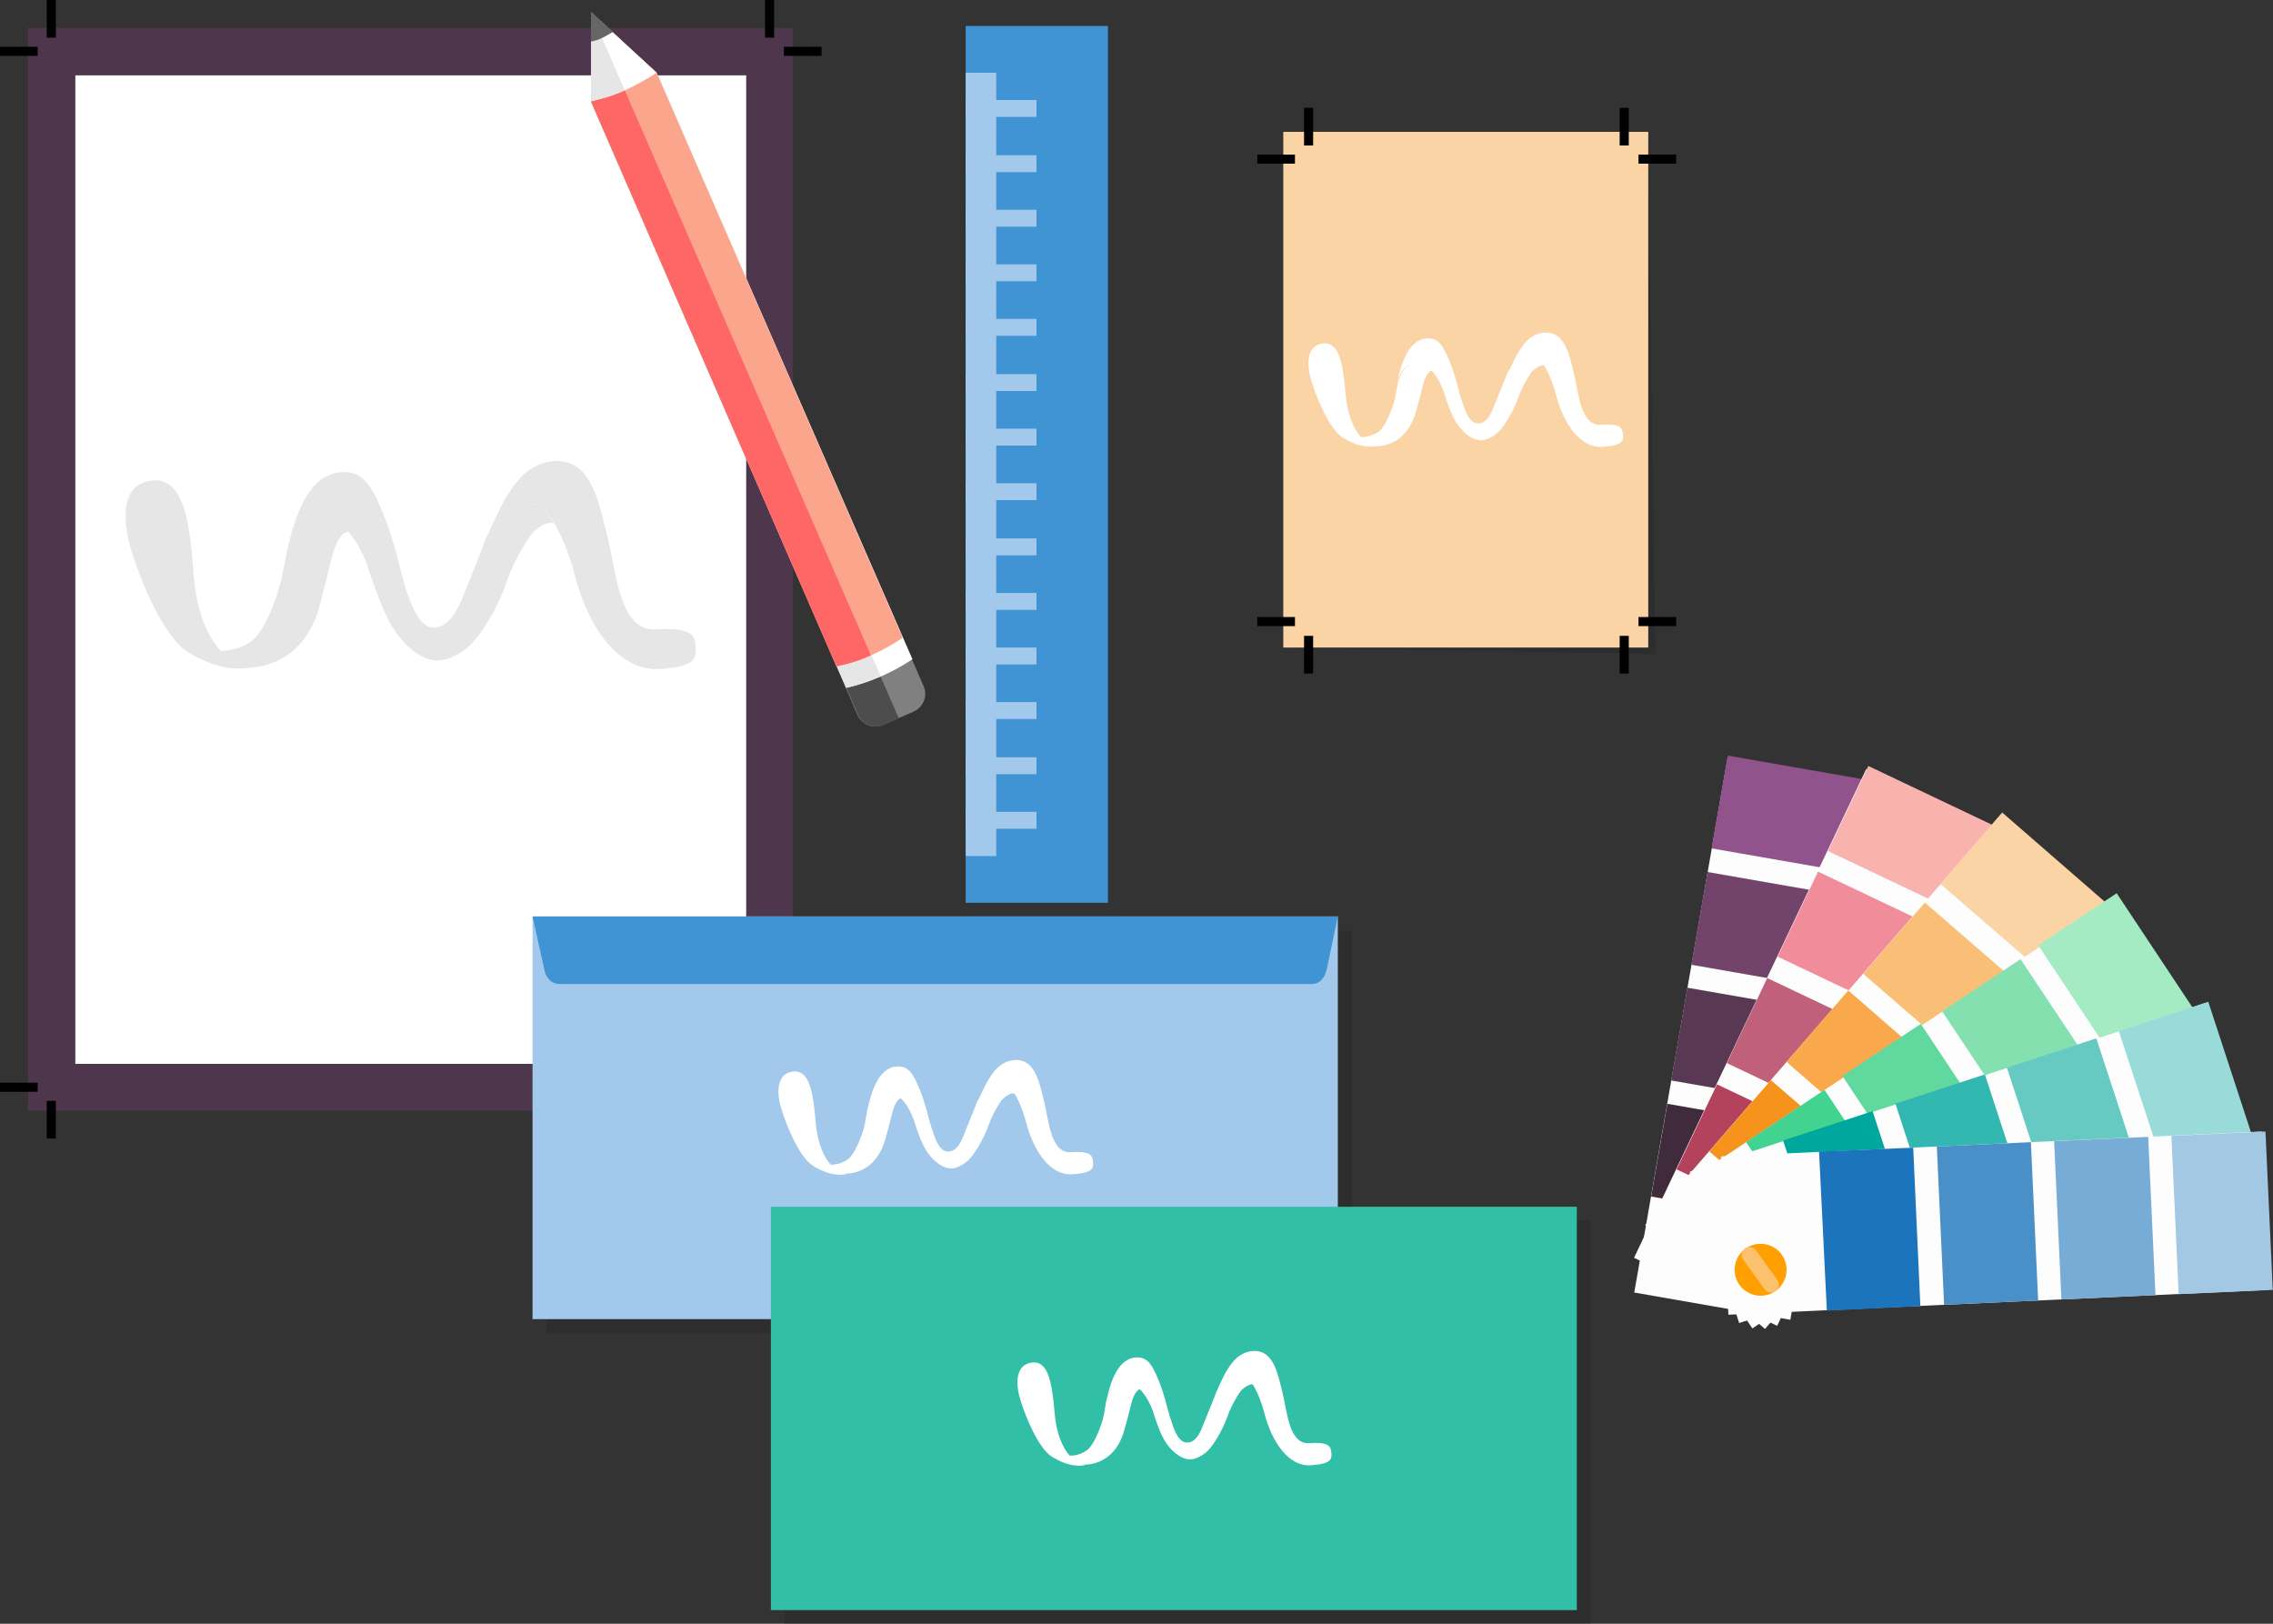 <?xml version="1.0" encoding="utf-8"?>
<!-- Generator: Adobe Illustrator 19.0.1, SVG Export Plug-In . SVG Version: 6.00 Build 0)  -->
<svg version="1.1" id="Layer_1" xmlns="http://www.w3.org/2000/svg" xmlns:xlink="http://www.w3.org/1999/xlink" x="0px" y="0px"
	 viewBox="0 0 350 250" enable-background="new 0 0 350 250" xml:space="preserve">
<rect x="0" y="0" width="350" height="250" fill="#333333" stroke="none"/>
<g>
	<g>
		<rect x="148.7" y="4" fill-rule="evenodd" clip-rule="evenodd" fill="#4094D3" width="21.9" height="135"/>
		<g>
			<rect x="148.7" y="11.2" fill-rule="evenodd" clip-rule="evenodd" fill="#A2C9EB" width="4.7" height="120.6"/>
			<rect x="148.7" y="15.4" fill-rule="evenodd" clip-rule="evenodd" fill="#A2C9EB" width="10.9" height="2.6"/>
			<rect x="148.7" y="23.9" fill-rule="evenodd" clip-rule="evenodd" fill="#A2C9EB" width="10.9" height="2.6"/>
			<rect x="148.7" y="32.3" fill-rule="evenodd" clip-rule="evenodd" fill="#A2C9EB" width="10.9" height="2.6"/>
			<rect x="148.7" y="40.7" fill-rule="evenodd" clip-rule="evenodd" fill="#A2C9EB" width="10.9" height="2.6"/>
			<rect x="148.7" y="49.1" fill-rule="evenodd" clip-rule="evenodd" fill="#A2C9EB" width="10.9" height="2.6"/>
			<rect x="148.7" y="57.6" fill-rule="evenodd" clip-rule="evenodd" fill="#A2C9EB" width="10.9" height="2.6"/>
			<rect x="148.7" y="66" fill-rule="evenodd" clip-rule="evenodd" fill="#A2C9EB" width="10.9" height="2.6"/>
			<rect x="148.7" y="74.4" fill-rule="evenodd" clip-rule="evenodd" fill="#A2C9EB" width="10.9" height="2.6"/>
			<rect x="148.7" y="82.9" fill-rule="evenodd" clip-rule="evenodd" fill="#A2C9EB" width="10.9" height="2.6"/>
			<rect x="148.7" y="91.3" fill-rule="evenodd" clip-rule="evenodd" fill="#A2C9EB" width="10.9" height="2.6"/>
			<rect x="148.7" y="99.7" fill-rule="evenodd" clip-rule="evenodd" fill="#A2C9EB" width="10.9" height="2.6"/>
			<rect x="148.7" y="108.1" fill-rule="evenodd" clip-rule="evenodd" fill="#A2C9EB" width="10.9" height="2.6"/>
			<rect x="148.7" y="116.6" fill-rule="evenodd" clip-rule="evenodd" fill="#A2C9EB" width="10.9" height="2.6"/>
			<rect x="148.7" y="125" fill-rule="evenodd" clip-rule="evenodd" fill="#A2C9EB" width="10.9" height="2.6"/>
		</g>
	</g>
	<rect x="8" y="8" fill-rule="evenodd" clip-rule="evenodd" fill="#FFFFFF" width="110.6" height="159.4"/>
	<path fill="#4E374D" d="M11.6,11.6h103.3v152.2H11.6V11.6 M4.3,4.3V171h117.8V4.3H4.3L4.3,4.3z"/>
	<g>
		<g>
			<rect x="7.2" y="0" width="1.4" height="5.8"/>
		</g>
		<g>
			<rect x="0" y="7.2" width="5.8" height="1.4"/>
		</g>
	</g>
	<g>
		<g>
			<rect x="0" y="166.7" width="5.8" height="1.4"/>
		</g>
		<g>
			<rect x="7.2" y="169.5" width="1.4" height="5.8"/>
		</g>
	</g>
	<g>
		<g>
			<rect x="120.7" y="7.2" width="5.8" height="1.4"/>
		</g>
		<g>
			<rect x="117.8" y="0" width="1.4" height="5.8"/>
		</g>
	</g>
	<path fill-rule="evenodd" clip-rule="evenodd" fill="#808080" d="M91,15.6L91,1.9l10.1,9.3l41.1,94.4c0.7,1.5,0,3.3-1.6,4l-4.6,2
		c-1.5,0.7-3.3,0-4-1.6L91,15.6z"/>
	<path fill-rule="evenodd" clip-rule="evenodd" fill="#4D4D4D" d="M91,15.6L91,1.9l5.2,12l42.2,96.7l-2.3,1c-1.5,0.7-3.3,0-4-1.6
		L91,15.6z"/>
	<path fill-rule="evenodd" clip-rule="evenodd" fill="#FFFFFF" d="M91,15.6L91,1.9l10.1,9.3l39.4,90.3c-3.3,2.2-6.7,3.6-10.2,4.4
		L91,15.6z"/>
	<path fill-rule="evenodd" clip-rule="evenodd" fill="#E6E6E6" d="M91,15.6L91,1.9l5.2,12l39.4,90.2c-1.7,0.8-3.5,1.4-5.3,1.8
		L91,15.6z"/>
	<path fill-rule="evenodd" clip-rule="evenodd" fill="#FCA58D" d="M91,15.6L91,1.9l10.1,9.3l37.9,87c-3.3,2.2-6.7,3.7-10.2,4.4
		L91,15.6z"/>
	<path fill-rule="evenodd" clip-rule="evenodd" fill="#FF6666" d="M91,15.6L91,1.9l5.2,12l37.9,87c-1.7,0.8-3.5,1.3-5.3,1.7L91,15.6
		z"/>
	<path fill-rule="evenodd" clip-rule="evenodd" fill="#FFFFFF" d="M91,15.6L91,1.9l10.1,9.3c-1.5,1-3.1,1.9-4.9,2.7
		C94.5,14.7,92.7,15.2,91,15.6z"/>
	<path fill-rule="evenodd" clip-rule="evenodd" fill="#E6E6E6" d="M91,15.6L91,1.9l5.2,12C94.5,14.7,92.7,15.2,91,15.6z"/>
	<path fill-rule="evenodd" clip-rule="evenodd" fill="#666666" d="M91,6.4l0-4.6l3.4,3.1c-0.5,0.3-1,0.6-1.6,0.9
		C92.2,6.1,91.6,6.3,91,6.4z"/>
	<g>
		<polygon opacity="0.3" fill-rule="evenodd" clip-rule="evenodd" fill="#231F20" points="197.6,20.3 253.7,20.3 254.9,100.7 
			197.6,99.7 		"/>
		<rect x="197.6" y="20.3" fill-rule="evenodd" clip-rule="evenodd" fill="#FBD4A5" width="56.2" height="79.4"/>
		<g>
			<g>
				<rect x="252.3" y="23.8" width="5.8" height="1.4"/>
			</g>
			<g>
				<rect x="249.4" y="16.6" width="1.4" height="5.8"/>
			</g>
		</g>
		<g>
			<g>
				<rect x="200.8" y="16.6" width="1.4" height="5.8"/>
			</g>
			<g>
				<rect x="193.6" y="23.8" width="5.8" height="1.4"/>
			</g>
		</g>
		<g>
			<g>
				<rect x="252.3" y="95" width="5.8" height="1.4"/>
			</g>
			<g>
				<rect x="249.4" y="97.9" width="1.4" height="5.8"/>
			</g>
		</g>
		<g>
			<g>
				<rect x="200.8" y="97.9" width="1.4" height="5.8"/>
			</g>
			<g>
				<rect x="193.6" y="95" width="5.8" height="1.4"/>
			</g>
		</g>
		<g>
			<g>
				<path fill="#FFFFFF" d="M209.6,67.3c0,0-2-1.8-2.4-6.6c-0.4-4.8-1-8.2-3.6-7.8c-2.6,0.4-2.4,3.6-1.6,6c0.8,2.5,2.7,7.2,4.8,8.5
					c2.1,1.3,3.7,1.5,5.1,1.3C210.8,68.4,210,67.6,209.6,67.3z"/>
			</g>
			<g>
				<path fill="#FFFFFF" d="M209.6,67.3c0,0,1,1.5,2.5,1.4c2.2-0.1,4.7-1.4,5.8-4.9c0,0,0.7-2.4,1.1-4.1c0.2-0.9,0.6-2.1,1.2-2.5
					c0.5-0.4,0.7-0.5,2.1,1.7c-1.3-2.5-2.4-3.1-4.1-3.1c-1.7,0.1-2.6,1.8-2.9,2.9c-0.1,0.2-0.3,1.9-0.6,3.1c-0.3,0.9-1,3.2-2.2,4.5
					C211.7,67,210.4,67.3,209.6,67.3z"/>
			</g>
			<g>
				<path fill="#FFFFFF" d="M215.2,58.5c0.4-1.4,1.3-6.2,4.5-6.4c1.8-0.1,2.5,1.1,3.5,3.5c1,2.4,1.4,4.8,2,6.4
					c0.5,1.6,1.2,3.3,2.5,3.2c1.3-0.1,1.9-1.5,2.4-2.8c0.5-1.2,1.4-3.5,1.7-4.2c0.2-0.7,0.6-1.4,1.3-2c0.9-0.8,2-1.7,3.1-1.5
					c0.9,0.2,1.6,1.4,1.7,1.6c-0.6-0.3-1.6,0.5-2,0.9c-0.3,0.4-1.4,2-2.1,4c-0.7,2-2.3,4.8-3.4,5.6c-1.2,0.9-2,1-2.4,1
					c-0.4,0-1.5-0.2-2.7-1.4c-1.2-1.2-1.9-2.6-3-6.1C220.5,55.1,216.6,54.6,215.2,58.5z"/>
			</g>
			<g>
				<path fill="#FFFFFF" d="M231.8,58.4c0.3-0.7,1.4-3.2,1.9-4c0.5-0.8,1.8-3.3,4.6-3.2c2.8,0.2,3.4,3.7,4.1,6.5
					c0.7,2.9,1,7.8,4,7.7c3-0.2,3.4,0.4,3.5,1.4c0.1,1,0.1,1.8-3.2,2c-3.3,0.2-5.9-3.4-7.1-8c-0.6-2.3-1.4-3.8-1.7-4.3
					c-0.3-0.5-1.1-1.7-2-1.6C234.9,54.9,232.7,56,231.8,58.4z"/>
			</g>
		</g>
	</g>
	<g>
		<rect x="84.2" y="143.3" opacity="0.3" fill-rule="evenodd" clip-rule="evenodd" fill="#231F20" width="124" height="62"/>
		<rect x="82" y="141.1" fill-rule="evenodd" clip-rule="evenodd" fill="#A2C9EB" width="124" height="62"/>
		<path fill-rule="evenodd" clip-rule="evenodd" fill="#4094D3" d="M82,141.1c41.3,0,82.7,0,124,0l-1.7,8.1c-0.3,1.3-1,2.3-2.3,2.3
			c-38.6,0-77.3,0-115.9,0c-1.3,0-2.1-1.1-2.3-2.3L82,141.1z"/>
		<g>
			<g>
				<path fill="#FFFFFF" d="M128,179.4c0,0-2-1.8-2.4-6.6c-0.4-4.8-1-8.2-3.6-7.8c-2.6,0.4-2.4,3.6-1.6,6c0.8,2.5,2.7,7.2,4.8,8.5
					c2.1,1.3,3.7,1.5,5.1,1.3C129.2,180.5,128.3,179.7,128,179.4z"/>
			</g>
			<g>
				<path fill="#FFFFFF" d="M127.9,179.3c0,0,1,1.5,2.5,1.4c2.2-0.1,4.7-1.4,5.8-4.9c0,0,0.7-2.4,1.1-4.1c0.2-0.9,0.6-2.1,1.2-2.5
					c0.5-0.4,0.7-0.5,2.1,1.7c-1.3-2.5-2.4-3.1-4.1-3.1c-1.7,0.1-2.6,1.8-2.9,2.9c-0.1,0.2-0.3,1.9-0.6,3.1c-0.3,0.9-1,3.2-2.2,4.5
					C130,179,128.7,179.4,127.9,179.3z"/>
			</g>
			<g>
				<path fill="#FFFFFF" d="M133.6,170.6c0.4-1.4,1.3-6.2,4.5-6.4c1.8-0.1,2.5,1.1,3.5,3.5c1,2.4,1.4,4.8,2,6.4
					c0.5,1.6,1.2,3.3,2.5,3.2c1.3-0.1,1.9-1.5,2.4-2.8c0.5-1.2,1.4-3.5,1.7-4.2c0.2-0.7,0.6-1.4,1.3-2c0.9-0.8,2-1.7,3.1-1.5
					c0.9,0.2,1.6,1.4,1.7,1.6c-0.6-0.3-1.6,0.5-2,0.9c-0.3,0.4-1.4,2-2.1,4c-0.7,2-2.3,4.8-3.4,5.6c-1.2,0.9-2,1-2.4,1
					c-0.4,0-1.5-0.2-2.7-1.4c-1.2-1.2-1.9-2.6-3-6.1C138.8,167.2,135,166.7,133.6,170.6z"/>
			</g>
			<g>
				<path fill="#FFFFFF" d="M150.2,170.4c0.3-0.7,1.4-3.2,1.9-4c0.5-0.8,1.8-3.3,4.6-3.2c2.8,0.2,3.4,3.7,4.1,6.5
					c0.7,2.9,1,7.8,4,7.7c3-0.2,3.4,0.4,3.5,1.4c0.1,1,0.1,1.8-3.2,2c-3.3,0.2-5.9-3.4-7.1-8c-0.6-2.3-1.4-3.8-1.7-4.3
					c-0.3-0.5-1.1-1.7-2-1.6C153.3,167,151.1,168.1,150.2,170.4z"/>
			</g>
		</g>
	</g>
	<g>
		<rect x="120.8" y="187.9" opacity="0.3" fill-rule="evenodd" clip-rule="evenodd" fill="#231F20" width="124.1" height="62.1"/>
		<rect x="118.7" y="185.8" fill-rule="evenodd" clip-rule="evenodd" fill="#32BFA8" width="124.1" height="62.1"/>
		<g>
			<g>
				<path fill="#FFFFFF" d="M164.8,224.2c0,0-2-1.8-2.4-6.6c-0.4-4.8-1-8.2-3.6-7.8c-2.6,0.4-2.4,3.6-1.6,6c0.8,2.5,2.7,7.2,4.8,8.5
					c2.1,1.3,3.7,1.5,5.1,1.3C165.9,225.3,165.1,224.5,164.8,224.2z"/>
			</g>
			<g>
				<path fill="#FFFFFF" d="M164.7,224.1c0,0,1,1.5,2.5,1.4c2.2-0.1,4.7-1.4,5.8-4.9c0,0,0.7-2.4,1.1-4.1c0.2-0.9,0.6-2.1,1.2-2.5
					c0.5-0.4,0.7-0.5,2.1,1.7c-1.3-2.5-2.4-3.1-4.1-3.1c-1.7,0.1-2.6,1.8-2.9,2.9c-0.1,0.2-0.3,1.9-0.6,3.1c-0.3,0.9-1,3.2-2.2,4.5
					C166.8,223.8,165.5,224.2,164.7,224.1z"/>
			</g>
			<g>
				<path fill="#FFFFFF" d="M170.4,215.4c0.4-1.4,1.3-6.2,4.5-6.4c1.8-0.1,2.5,1.1,3.5,3.5c1,2.4,1.4,4.8,2,6.4
					c0.5,1.6,1.2,3.3,2.5,3.2c1.3-0.1,1.9-1.5,2.4-2.8c0.5-1.2,1.4-3.5,1.7-4.2c0.2-0.7,0.6-1.4,1.3-2c0.9-0.8,2-1.7,3.1-1.5
					c0.9,0.2,1.6,1.4,1.7,1.6c-0.6-0.3-1.6,0.5-2,0.9c-0.3,0.4-1.4,2-2.1,4c-0.7,2-2.3,4.8-3.4,5.6c-1.2,0.9-2,1-2.4,1
					c-0.4,0-1.5-0.2-2.7-1.4c-1.2-1.2-1.9-2.6-3-6.1C175.6,212,171.7,211.5,170.4,215.4z"/>
			</g>
			<g>
				<path fill="#FFFFFF" d="M186.9,215.2c0.3-0.7,1.4-3.2,1.9-4c0.5-0.8,1.8-3.3,4.6-3.2c2.8,0.2,3.4,3.7,4.1,6.5
					c0.7,2.9,1,7.8,4,7.7c3-0.2,3.4,0.4,3.5,1.4c0.1,1,0.1,1.8-3.2,2c-3.3,0.2-5.9-3.4-7.1-8c-0.6-2.3-1.4-3.8-1.7-4.3
					c-0.3-0.5-1.1-1.7-2-1.6C190,211.8,187.8,212.9,186.9,215.2z"/>
			</g>
		</g>
	</g>
	<g>
		<g>
			<path fill="#E6E6E6" d="M34.1,100.3c0,0-3.7-3.2-4.3-12C29.2,79.5,28,73.3,23.2,74c-4.8,0.7-4.3,6.5-2.9,11
				c1.4,4.5,4.9,13.2,8.8,15.5c3.9,2.3,6.8,2.7,9.3,2.3C36.3,102.3,34.7,100.9,34.1,100.3z"/>
		</g>
		<g>
			<path fill="#E6E6E6" d="M34,100.2c0,0,1.9,2.8,4.5,2.6c4-0.2,8.6-2.6,10.5-8.8c0,0,1.2-4.3,1.9-7.4c0.4-1.7,1.1-3.9,2.1-4.5
				c1-0.6,1.4-0.9,3.9,3.1c-2.3-4.6-4.4-5.6-7.5-5.7c-3.1,0.1-4.7,3.2-5.2,5.3c-0.1,0.4-0.6,3.5-1.2,5.6c-0.5,1.7-1.8,5.9-4,8.1
				C37.8,99.6,35.4,100.3,34,100.2z"/>
		</g>
		<g>
			<path fill="#E6E6E6" d="M44.3,84.3c0.7-2.5,2.4-11.3,8.3-11.6c3.3-0.2,4.6,2,6.4,6.4c1.8,4.4,2.6,8.7,3.5,11.6
				c1,2.9,2.2,6.1,4.5,5.9c2.3-0.2,3.5-2.8,4.4-5c0.9-2.3,2.6-6.4,3-7.6c0.4-1.2,1.1-2.5,2.3-3.6c1.6-1.5,3.6-3.2,5.6-2.7
				c1.6,0.4,2.8,2.5,3,2.9c-1.1-0.5-2.9,0.9-3.5,1.7c-0.6,0.8-2.5,3.6-3.8,7.3c-1.2,3.7-4.1,8.7-6.3,10.3c-2.1,1.6-3.6,1.8-4.4,1.8
				c-0.8,0-2.8-0.4-4.9-2.6c-2.1-2.2-3.4-4.8-5.5-11C53.8,78.1,46.8,77.2,44.3,84.3z"/>
		</g>
		<g>
			<path fill="#E6E6E6" d="M74.4,84c0.5-1.3,2.5-5.7,3.4-7.2c0.9-1.4,3.3-6.1,8.4-5.8c5,0.3,6.1,6.7,7.4,11.9
				c1.3,5.2,1.8,14.2,7.2,14c5.4-0.3,6.2,0.7,6.3,2.5c0.1,1.8,0.3,3.3-5.7,3.6c-6,0.3-10.8-6.2-12.9-14.5c-1.1-4.2-2.6-7-3.1-7.9
				c-0.5-0.9-2-3-3.7-3C80,77.7,76,79.8,74.4,84z"/>
		</g>
	</g>
	<g>
		<g>
			
				<rect x="258.6" y="118.5" transform="matrix(0.985 0.172 -0.172 0.985 31.633 -44.249)" fill="#FDFDFD" width="24.4" height="83.3"/>
			
				<rect x="255.3" y="172" transform="matrix(0.985 0.172 -0.172 0.985 34.855 -43.386)" fill="#3F2B3B" width="24.4" height="14.5"/>
			
				<rect x="258.4" y="154.1" transform="matrix(0.985 0.172 -0.172 0.985 31.805 -44.161)" fill="#593853" width="24.4" height="14.5"/>
			
				<rect x="261.5" y="136.3" transform="matrix(0.985 0.172 -0.172 0.985 28.791 -44.975)" fill="#72446B" width="24.4" height="14.5"/>
			
				<rect x="264.6" y="118.4" transform="matrix(0.985 0.172 -0.172 0.985 25.779 -45.796)" fill="#91538B" width="24.4" height="14.5"/>
		</g>
		<g>
			
				<rect x="268.4" y="119.7" transform="matrix(0.903 0.429 -0.429 0.903 96.335 -104.793)" fill="#FDFDFD" width="24.4" height="83.3"/>
			
				<rect x="260.2" y="171.5" transform="matrix(0.903 0.429 -0.429 0.903 102.998 -99.539)" fill="#B3435D" width="24.4" height="14.5"/>
			
				<rect x="267.9" y="155.2" transform="matrix(0.903 0.429 -0.429 0.903 96.788 -104.489)" fill="#C1607B" width="24.5" height="14.5"/>
			
				<rect x="275.7" y="138.8" transform="matrix(0.903 0.429 -0.429 0.903 90.53 -109.413)" fill="#F18C9A" width="24.4" height="14.5"/>
			
				<rect x="283.5" y="122.5" transform="matrix(0.903 0.429 -0.429 0.903 84.236 -114.306)" fill="#F9B3AF" width="24.4" height="14.5"/>
		</g>
		<g>
			
				<rect x="277.6" y="123.4" transform="matrix(0.756 0.655 -0.655 0.756 178.848 -149.465)" fill="#FDFDFD" width="24.4" height="83.3"/>
			
				<rect x="265" y="172.4" transform="matrix(0.756 0.655 -0.655 0.756 185.272 -137.606)" fill="#F6931D" width="24.4" height="14.5"/>
			<polygon fill="#F9A84B" points="293.5,179.5 275.1,163.5 284.6,152.5 303,168.5 			"/>
			
				<rect x="288.7" y="145.1" transform="matrix(0.756 0.655 -0.655 0.756 173.179 -159.827)" fill="#F9BF77" width="24.4" height="14.5"/>
			<polygon fill="#FBD4A5" points="317.3,152.1 298.8,136.1 308.3,125.1 326.7,141.1 			"/>
		</g>
		<g>
			
				<rect x="285.5" y="129.5" transform="matrix(0.554 0.833 -0.833 0.554 275.408 -171.505)" fill="#FDFDFD" width="24.4" height="83.3"/>
			
				<rect x="269.4" y="174.6" transform="matrix(0.554 0.833 -0.833 0.554 277.135 -153.335)" fill="#42D391" width="24.4" height="14.5"/>
			
				<rect x="284.5" y="164.6" transform="matrix(0.553 0.833 -0.833 0.553 275.553 -170.371)" fill="#60D89E" width="24.4" height="14.5"/>
			
				<rect x="299.5" y="154.5" transform="matrix(0.554 0.833 -0.833 0.554 273.903 -187.404)" fill="#85E0B0" width="24.4" height="14.5"/>
			
				<rect x="314.6" y="144.5" transform="matrix(0.553 0.833 -0.833 0.553 272.323 -204.445)" fill="#A4EAC3" width="24.5" height="14.5"/>
		</g>
		<g>
			<polygon fill="#FDFDFD" points="267.8,203.7 260.2,180.4 339.4,154.5 347,177.8 			"/>
			
				<rect x="273" y="177.9" transform="matrix(0.311 0.95 -0.95 0.311 372.443 -143.591)" fill="#00A79C" width="24.4" height="14.5"/>
			
				<rect x="290.2" y="172.2" transform="matrix(0.311 0.95 -0.95 0.311 378.971 -163.822)" fill="#33B8B1" width="24.4" height="14.5"/>
			
				<rect x="307.5" y="166.6" transform="matrix(0.311 0.95 -0.95 0.311 385.435 -184.071)" fill="#66CAC3" width="24.4" height="14.5"/>
			
				<rect x="324.7" y="161" transform="matrix(0.311 0.95 -0.95 0.311 392 -204.299)" fill="#99DBD8" width="24.5" height="14.5"/>
		</g>
		<g>
			
				<rect x="295" y="146.7" transform="matrix(4.594544e-002 0.999 -0.999 4.594544e-002 481.236 -127.228)" fill="#FDFDFD" width="24.4" height="83.3"/>
			<polygon fill="#1C75BC" points="281.3,201.8 280.1,177.3 294.6,176.7 295.7,201.1 			"/>
			
				<rect x="293.8" y="181.1" transform="matrix(4.583887e-002 0.999 -0.999 4.583887e-002 480.172 -125.951)" fill="#4990C8" width="24.4" height="14.5"/>
			
				<rect x="311.9" y="180.3" transform="matrix(4.596437e-002 0.999 -0.999 4.596437e-002 496.566 -144.838)" fill="#77ACD6" width="24.4" height="14.5"/>
			
				<rect x="330" y="179.5" transform="matrix(4.587675e-002 0.999 -0.999 4.587675e-002 513.023 -163.687)" fill="#A3C8E4" width="24.4" height="14.5"/>
		</g>
		<g>
			<circle fill="#FF9F00" cx="271.1" cy="195.5" r="4"/>
			<g>
				<line fill="#FBC16C" x1="272.7" y1="197.8" x2="269.4" y2="193.2"/>
				<path fill="#FBC16C" d="M268.2,193c-0.1,0.3,0,0.6,0.2,0.9l3.3,4.6c0.4,0.5,1.2,0.7,1.7,0.3c0.5-0.4,0.7-1.2,0.3-1.7l-3.3-4.6
					c-0.4-0.5-1.2-0.7-1.7-0.3C268.5,192.4,268.3,192.7,268.2,193z"/>
			</g>
		</g>
	</g>
</g>
</svg>
